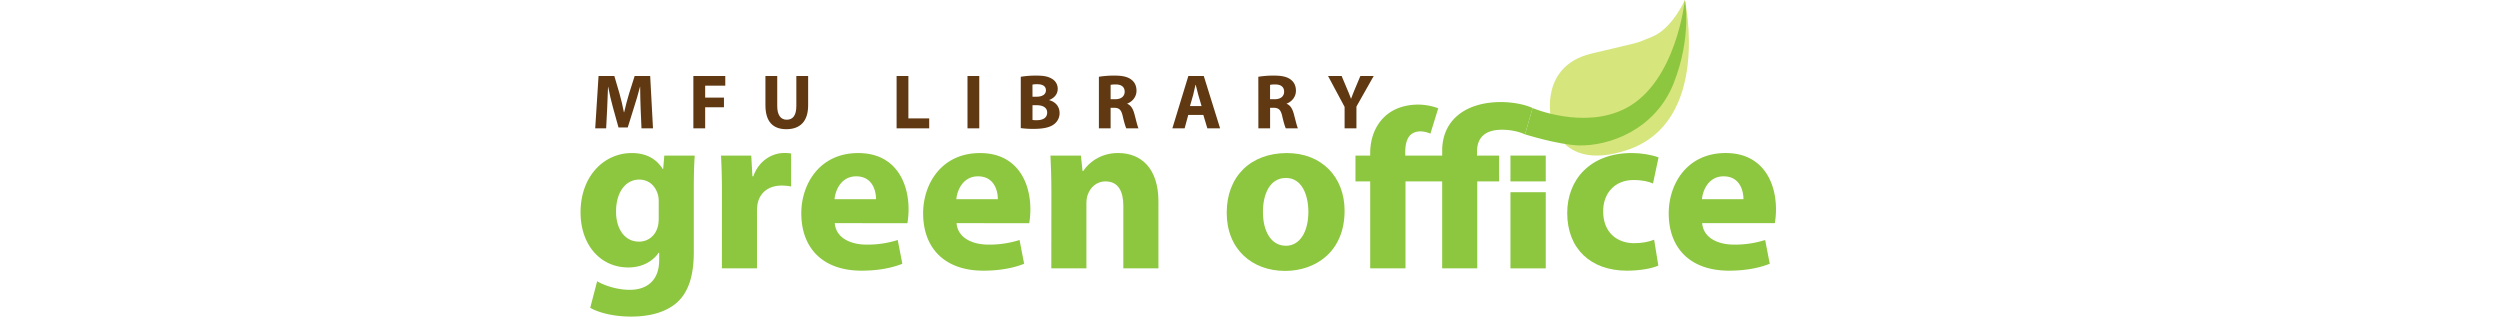 <?xml version="1.0" encoding="UTF-8"?><svg xmlns="http://www.w3.org/2000/svg" data-name="Layer 1" height="451.1" viewBox="0 0 3562.31 451.1" width="3562.31"><path d="M1521.45,281.71s-15.6-72.65,57.57-90.4,58.66-12.38,87.18-24.22,46.27-52.19,46.27-52.19,38.27,174.72-83.4,214.16C1531.13,360.8,1521.45,281.71,1521.45,281.71Z" fill="#d6e57c" transform="translate(688.39 -114.9)"/><path d="M224.46,269.22c-.33-9-.66-19.7-.66-30.65h-.22c-2.44,9.51-5.53,20.14-8.41,28.88l-9.08,29.1H192.93l-8-28.88c-2.44-8.74-4.87-19.25-6.75-29.1H178c-.33,10.07-.78,21.58-1.22,30.87l-1.44,28.33h-15.6l4.76-74.58H187l7.3,24.89c2.44,8.64,4.65,17.93,6.31,26.67H201c2-8.63,4.54-18.48,7.09-26.78l7.85-24.78h22.13l4,74.58H225.68Z" fill="#603913" transform="translate(688.39 -114.9)"/><path d="M299.6,223.19h45.48V237H316.42v17H343.2v13.72H316.42v30H299.6Z" fill="#603913" transform="translate(688.39 -114.9)"/><path d="M419.11,223.19V266c0,12.95,5,19.48,13.5,19.48,8.85,0,13.72-6.2,13.72-19.48V223.19h16.82V265c0,23-11.62,34-31.09,34-18.82,0-29.77-10.52-29.77-34.2v-41.6Z" fill="#603913" transform="translate(688.39 -114.9)"/><path d="M589.19,223.19H606v60.42h29.65v14.16H589.19Z" fill="#603913" transform="translate(688.39 -114.9)"/><path d="M707,223.19v74.58H690.22V223.19Z" fill="#603913" transform="translate(688.39 -114.9)"/><path d="M766.13,224.29a131.62,131.62,0,0,1,21.8-1.66c10.29,0,16.59,1,22,4.21a16.18,16.18,0,0,1,8.85,14.72c0,6.52-3.87,12.61-12.17,15.82v.22c8.52,2.21,14.82,8.74,14.82,18.37a19.53,19.53,0,0,1-7.74,15.82c-5.42,4.32-14.5,6.75-29.33,6.75a131.08,131.08,0,0,1-18.25-1.1Zm16.71,28.44h5.53c9,0,13.61-3.65,13.61-9.18s-4.32-8.63-12-8.63a31.65,31.65,0,0,0-7.19.55Zm0,33.09a35.75,35.75,0,0,0,6.52.33c7.64,0,14.39-3,14.39-10.84,0-7.53-6.75-10.52-15.16-10.52h-5.75Z" fill="#603913" transform="translate(688.39 -114.9)"/><path d="M877.45,224.29a132.92,132.92,0,0,1,22.46-1.66c11.07,0,18.81,1.66,24.12,6,4.54,3.54,7,8.74,7,15.6,0,9.41-6.75,15.94-13.16,18.26v.33c5.2,2.1,8.07,7,10,13.83,2.32,8.52,4.53,18.26,6,21.14H916.51c-1.11-2.21-3-8.19-5.09-17.37-2.1-9.41-5.31-11.84-12.28-11.95h-5v29.32H877.45Zm16.71,32h6.63c8.42,0,13.39-4.2,13.39-10.73,0-6.75-4.64-10.29-12.39-10.29a33.66,33.66,0,0,0-7.63.55Z" fill="#603913" transform="translate(688.39 -114.9)"/><path d="M1004.81,278.63l-5.2,19.14H982.13l22.79-74.58h22l23.24,74.58H1032l-5.75-19.14ZM1023.73,266l-4.64-15.82c-1.22-4.43-2.55-10.07-3.66-14.39h-.33c-1,4.43-2.21,10.07-3.32,14.39L1007.25,266Z" fill="#603913" transform="translate(688.39 -114.9)"/><path d="M1104.62,224.29a133,133,0,0,1,22.47-1.66c11.06,0,18.81,1.66,24.12,6,4.54,3.54,7,8.74,7,15.6,0,9.41-6.75,15.94-13.17,18.26v.33c5.2,2.1,8.08,7,10,13.83,2.33,8.52,4.54,18.26,6,21.14h-17.26c-1.11-2.21-3-8.19-5.09-17.37-2.11-9.41-5.32-11.84-12.29-11.95h-5v29.32h-16.71Zm16.71,32H1128c8.41,0,13.39-4.2,13.39-10.73,0-6.75-4.65-10.29-12.39-10.29a33.77,33.77,0,0,0-7.64.55Z" fill="#603913" transform="translate(688.39 -114.9)"/><path d="M1227.56,297.77V267.23l-23.57-44h19.37l7.52,17.92c2.33,5.43,4,9.41,5.76,14.28h.22c1.66-4.65,3.43-9,5.64-14.28l7.53-17.92H1269l-24.57,43.48v31.1Z" fill="#603913" transform="translate(688.39 -114.9)"/><path d="M301.53,336.58c-.66,10.19-1.32,23.66-1.32,47.66V474c0,30.9-6.24,56.2-24.32,72.31C258.14,561.4,234.15,566,210.48,566c-21,0-43.39-4.27-57.85-12.49l9.86-37.8c10.19,5.92,27.94,12.16,46.68,12.16,23.66,0,41.74-12.81,41.74-42.4V475h-.66c-9.53,13.48-25,21-43.39,21-39.77,0-68-32.21-68-78.56,0-51.6,33.52-84.47,73-84.47,22,0,35.83,9.53,44.05,22.68h.66l1.64-19.06ZM250.25,402a39.4,39.4,0,0,0-1-9.21c-3.61-13.15-13.14-22-26.95-22-18.08,0-32.87,16.43-32.87,45.69,0,24,11.84,42.73,32.87,42.73,12.82,0,23-8.55,26.3-20.38,1.31-3.62,1.64-8.88,1.64-13.15Z" fill="#8dc63f" transform="translate(688.39 -114.9)"/><path d="M340.33,389.5c0-23.67-.66-39.12-1.31-52.92h43.06l1.64,29.58H385c8.22-23.34,28-33.2,43.39-33.2a51.34,51.34,0,0,1,10.52.66v47a71.51,71.51,0,0,0-13.48-1.31c-18.4,0-30.89,9.86-34.18,25.31a58.61,58.61,0,0,0-1,11.17V497.3h-50Z" fill="#8dc63f" transform="translate(688.39 -114.9)"/><path d="M501.07,432.88c1.65,20.71,22,30.57,45.36,30.57a141.72,141.72,0,0,0,44.38-6.57l6.57,33.85c-16.44,6.57-36.49,9.86-58.18,9.86-54.56,0-85.79-31.55-85.79-81.84C453.41,378,478.72,333,534.6,333c51.93,0,71.65,40.43,71.65,80.2a118.36,118.36,0,0,1-1.64,19.72Zm58.84-34.18c0-12.16-5.26-32.54-28.27-32.54-21,0-29.58,19.06-30.9,32.54Z" fill="#8dc63f" transform="translate(688.39 -114.9)"/><path d="M674.64,432.88c1.64,20.71,22,30.57,45.36,30.57a141.66,141.66,0,0,0,44.37-6.57l6.57,33.85c-16.43,6.57-36.48,9.86-58.17,9.86C658.21,500.59,627,469,627,418.75,627,378,652.29,333,708.17,333c51.93,0,71.65,40.43,71.65,80.2a118.1,118.1,0,0,1-1.65,19.72Zm58.83-34.18c0-12.16-5.26-32.54-28.26-32.54-21,0-29.59,19.06-30.9,32.54Z" fill="#8dc63f" transform="translate(688.39 -114.9)"/><path d="M809.75,387.85c0-20.05-.65-37.14-1.31-51.27h43.38l2.31,22h1c6.57-10.19,23-25.64,49.63-25.64,32.87,0,57.52,21.7,57.52,69V497.3h-50V408.23c0-20.71-7.23-34.84-25.31-34.84-13.81,0-22,9.53-25.31,18.74-1.31,2.95-2,7.88-2,12.49V497.3h-50Z" fill="#8dc63f" transform="translate(688.39 -114.9)"/><path d="M1227.54,415.13c0,58.84-41.74,85.79-84.8,85.79-47,0-83.16-30.9-83.16-82.83S1093.76,333,1145.37,333C1194.67,333,1227.54,366.82,1227.54,415.13Zm-116.36,1.65c0,27.61,11.51,48.32,32.87,48.32,19.4,0,31.89-19.4,31.89-48.32,0-24-9.21-48.32-31.89-48.32C1120.06,368.46,1111.18,393.11,1111.18,416.78Z" fill="#8dc63f" transform="translate(688.39 -114.9)"/><path d="M1674.61,493.36c-8.88,3.94-25.64,7.23-44.71,7.23-51.93,0-85.12-31.55-85.12-82.17,0-47,32.2-85.46,92-85.46,13.15,0,27.61,2.3,38.13,6.25l-7.9,37.14c-5.92-2.63-14.79-4.93-27.93-4.93-26.3,0-43.38,18.73-43.06,45,0,29.58,19.72,45,44,45,11.84,0,21-2,28.6-4.93Z" fill="#8dc63f" transform="translate(688.39 -114.9)"/><path d="M1737.07,432.88c1.65,20.71,22,30.57,45.37,30.57a141.7,141.7,0,0,0,44.37-6.57l6.57,33.85c-16.44,6.57-36.48,9.86-58.17,9.86-54.57,0-85.8-31.55-85.8-81.84,0-40.76,25.32-85.79,81.19-85.79,51.94,0,71.65,40.43,71.65,80.2a119.74,119.74,0,0,1-1.63,19.72Zm58.83-34.18c0-12.16-5.25-32.54-28.25-32.54-21,0-29.6,19.06-30.9,32.54Z" fill="#8dc63f" transform="translate(688.39 -114.9)"/><path d="M1484.59,306.34s47.29,14.81,76.41,15.72c43,1.35,109-22.06,135.33-88.24s16.14-118.92,16.14-118.92S1700.28,232,1628,269.33c-59.46,30.67-132.55-.46-132.55-.46Z" fill="#8dc63f" transform="translate(688.39 -114.9)"/><path d="M1447.73,336.58h-31.5V331c0-17.75,9.2-31.23,35.49-31.23,13.48,0,25,3,32.87,6.58l10.85-37.47c-10.85-5.26-29.25-8.55-45-8.55-49.63,0-83.81,25-83.81,69.35v6.91H1314V331c0-8.55,1.64-17.75,6.9-23.34,3.28-3.28,8.22-5.58,14.79-5.58a35.82,35.82,0,0,1,14.13,3.28L1361,269.19a84.7,84.7,0,0,0-27.94-5.26c-21.69,0-37.47,6.91-48.32,17.1-14.46,13.48-20.7,32.87-20.7,51.93v3.62h-21v36.81h21V497.3h50.29V373.39h52.26V497.3h50V373.39h31.17Z" fill="#8dc63f" transform="translate(688.39 -114.9)"/><path d="M2152.28 221.68H2202.57V258.49H2152.28z" fill="#8dc63f"/><path d="M2152.28 273.89H2202.57V382.41H2152.28z" fill="#8dc63f"/></svg>